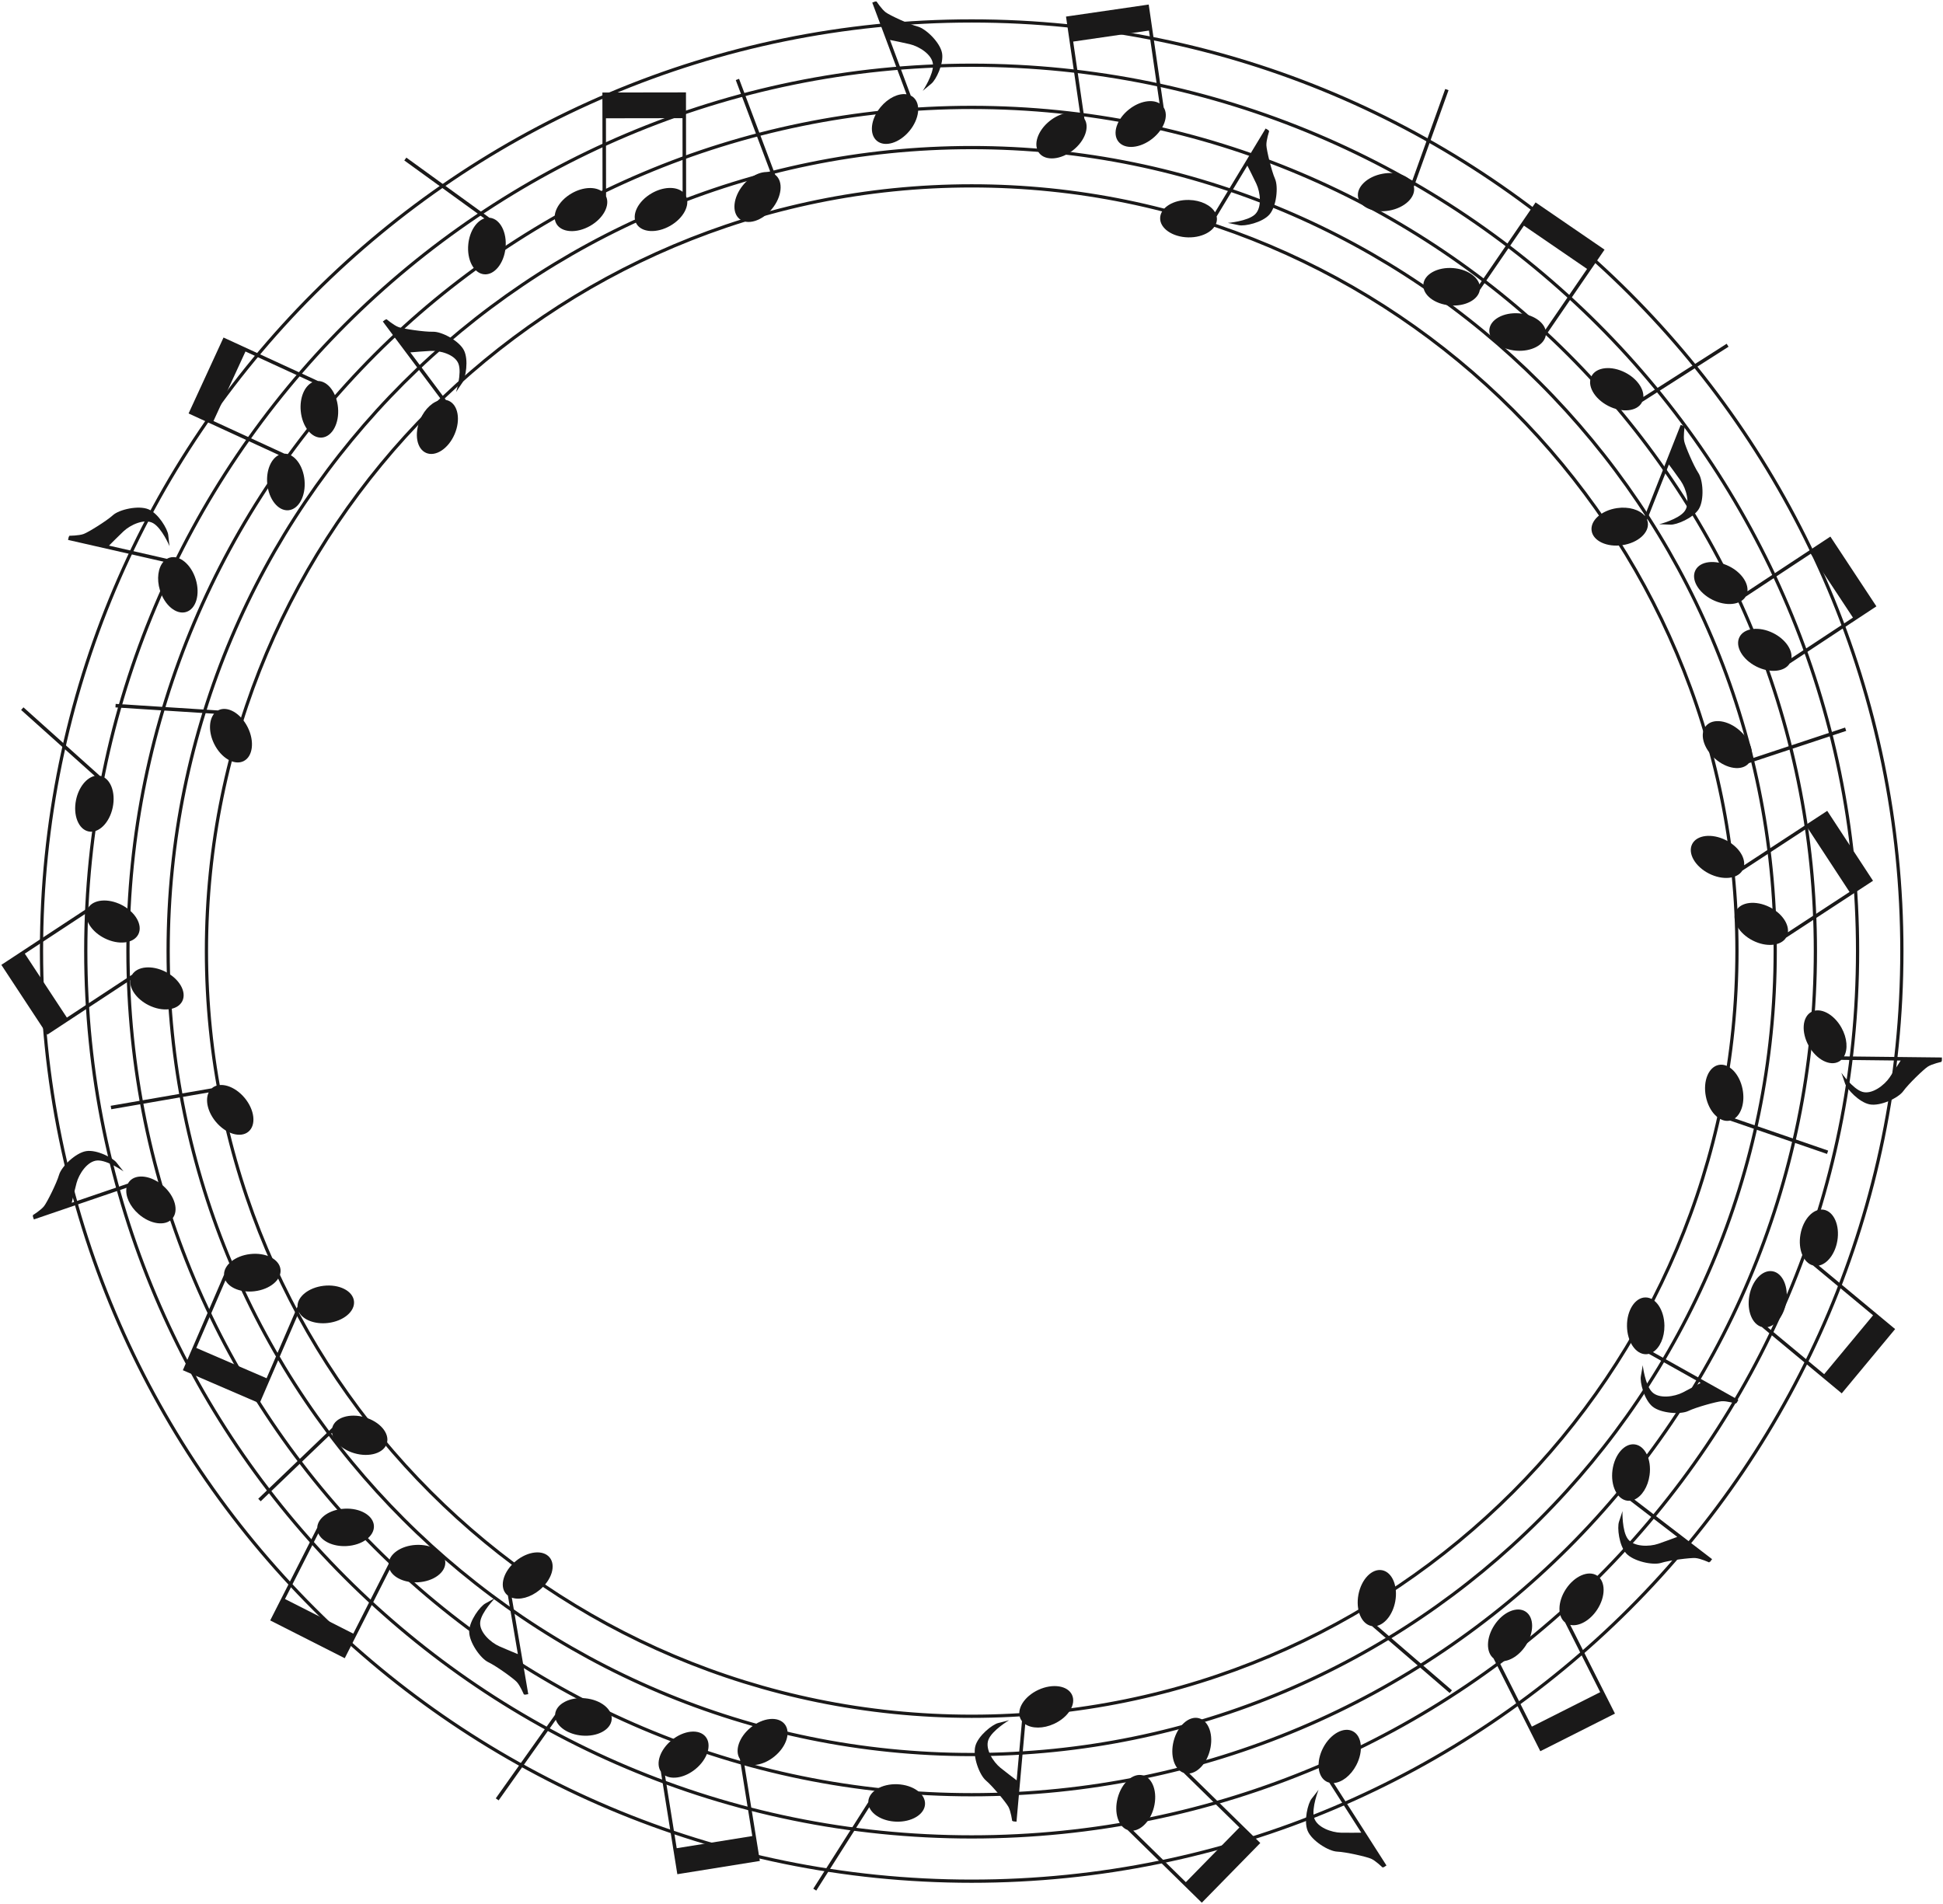 <?xml version="1.0" encoding="UTF-8"?>
<!DOCTYPE svg  PUBLIC '-//W3C//DTD SVG 1.1//EN'  'http://www.w3.org/Graphics/SVG/1.1/DTD/svg11.dtd'>
<svg width="782.6" height="767" version="1.1" viewBox="0 0 602 590" xmlns="http://www.w3.org/2000/svg">
<path d="m538.16 294.69c0 130.95-106.16 237.1-237.1 237.1s-237.1-106.15-237.1-237.1c0-130.95 106.16-237.1 237.1-237.1s237.1 106.16 237.1 237.1zm11.855 0c0 137.5-111.46 248.96-248.96 248.96s-248.96-111.46-248.96-248.96 111.46-248.96 248.96-248.96 248.96 111.46 248.96 248.96zm12.448 0c0 144.37-117.04 261.41-261.41 261.41s-261.41-117.04-261.41-261.41 117.04-261.41 261.41-261.41 261.41 117.04 261.41 261.41zm13.07 0c0 151.59-122.89 274.48-274.48 274.48s-274.48-122.89-274.48-274.48 122.89-274.48 274.48-274.48 274.48 122.89 274.48 274.48zm13.724 0c0 159.17-129.03 288.2-288.2 288.2s-288.2-129.03-288.2-288.2 129.03-288.2 288.2-288.2 288.2 129.03 288.2 288.2z" fill-opacity="0" stroke="#1A1919"/>
<path d="m438.09 57.963c-7e-3 -0.04-0.022-0.078-0.031-0.119l10.743-29.903-1.025-0.368-10.353 28.815c-1.497-2.156-5.113-3.27-9.028-2.559-4.782 0.869-8.195 4.127-7.623 7.279 0.572 3.151 4.913 5.002 9.695 4.134 4.782-0.869 8.195-4.127 7.622-7.279" fill="#1A1919"/>
<path d="m284.28 8.208c-2.585-0.668-8.523-3.431-9.803-4.354-1.279-0.923-2.915-3.426-2.915-3.426l-0.249 0.093-0.039-0.102-1.021 0.382 10.608 28.41c-2.473-0.363-5.655 1.11-8.018 3.962-3.101 3.743-3.616 8.433-1.15 10.477 2.467 2.043 6.98 0.666 10.081-3.076 3.101-3.743 3.616-8.433 1.149-10.477-0.229-0.19-0.482-0.341-0.744-0.473l-6.434-17.247c1.224 0.247 4.024 0.819 6.149 1.317 2.816 0.66 6.945 3.165 7.172 6.273 0.227 3.107-3.166 8.191-3.166 8.191s1.23-1.083 2.665-2.243c1.435-1.159 3.907-6.21 3.304-9.488s-5.003-7.55-7.589-8.219" fill="#1A1919"/>
<path d="m360.54 33.282-4.632-31.873-0.468 0.068-0.61 0.089-23.469 3.414-0.82 0.119-0.259 0.038 4.426 30.457c-2.312-1.385-6.177-0.718-9.412 1.833-3.817 3.008-5.304 7.486-3.321 10.002 1.983 2.515 6.685 2.116 10.502-0.893 3.68-2.901 5.184-7.163 3.511-9.72l-3.478-23.934 23.469-3.413 3.28 22.576c-2.311-1.395-6.183-0.729-9.424 1.825-3.817 3.009-5.304 7.487-3.322 10.003 1.983 2.515 6.685 2.116 10.502-0.893 3.67-2.893 5.176-7.139 3.525-9.698" fill="#1A1919"/>
<path d="m424.95 503.83c0.04 8e-3 0.081 7e-3 0.122 0.014l24.075 20.736 0.712-0.826-23.2-19.982c2.549-0.626 4.883-3.604 5.621-7.514 0.902-4.776-0.919-9.129-4.067-9.723-3.147-0.594-6.429 2.796-7.331 7.572-0.901 4.776 0.92 9.129 4.068 9.723" fill="#1A1919"/>
<path d="m535.9 347.24c0.04-8e-3 0.078-0.023 0.118-0.032l30.045 10.341 0.354-1.031-28.951-9.965c2.136-1.526 3.2-5.157 2.437-9.062-0.932-4.77-4.236-8.139-7.38-7.524-3.143 0.614-4.936 4.979-4.003 9.749 0.932 4.77 4.236 8.139 7.38 7.524" fill="#1A1919"/>
<path d="m541.77 236.56c0.027-0.031 0.048-0.066 0.074-0.098l30.163-9.991-0.343-1.035-29.065 9.628c0.773-2.509-0.581-6.041-3.556-8.684-3.633-3.229-8.303-3.904-10.431-1.51-2.127 2.394-0.906 6.953 2.727 10.181s8.303 3.904 10.431 1.509" fill="#1A1919"/>
<path d="m508.73 124.65c0.019-0.037 0.03-0.076 0.048-0.113l26.778-17.105-0.587-0.918-25.804 16.482c0.133-2.622-2.049-5.713-5.583-7.543-4.315-2.235-9.008-1.741-10.481 1.104-1.473 2.844 0.832 6.961 5.148 9.196 4.315 2.235 9.008 1.741 10.481-1.103" fill="#1A1919"/>
<path d="m65.696 337.14c-0.032 0.026-0.058 0.058-0.089 0.085l-31.31 5.407 0.185 1.074 30.172-5.21c-1.137 2.366-0.322 6.061 2.228 9.116 3.114 3.731 7.632 5.092 10.092 3.04 2.459-2.052 1.927-6.741-1.187-10.472-3.114-3.732-7.632-5.093-10.091-3.04" fill="#1A1919"/>
<path d="m102.97 442.28c-0.012 0.04-0.015 0.08-0.025 0.12l-22.932 21.995 0.755 0.786 22.097-21.194c0.381 2.597 3.123 5.204 6.946 6.31 4.668 1.351 9.175-0.047 10.065-3.124 0.891-3.077-2.172-6.666-6.841-8.018-4.668-1.351-9.175 0.048-10.065 3.125" fill="#1A1919"/>
<path d="m171.99 531.18c-4e-3 0.041 1e-3 0.082-2e-3 0.123l-18.383 25.916 0.888 0.631 17.715-24.974c0.863 2.48 4.047 4.524 8.009 4.891 4.84 0.449 9.003-1.773 9.299-4.962 0.295-3.19-3.388-6.139-8.228-6.588-4.839-0.448-9.002 1.774-9.298 4.963" fill="#1A1919"/>
<path d="m269.02 558.28c-2e-3 0.042 5e-3 0.082 4e-3 0.123l-17.042 26.818 0.92 0.584 16.422-25.842c0.988 2.433 4.272 4.312 8.248 4.478 4.856 0.202 8.9-2.228 9.033-5.429 0.133-3.2-3.695-5.958-8.551-6.16s-8.901 2.228-9.034 5.428" fill="#1A1919"/>
<path d="m240.28 54.229c-0.032-0.026-0.068-0.045-0.101-0.07l-11.197-29.736-1.02 0.384 10.79 28.654c-2.538-0.671-6.013 0.824-8.534 3.903-3.08 3.76-3.567 8.454-1.089 10.483s6.984 0.626 10.063-3.135c3.079-3.76 3.566-8.453 1.088-10.483" fill="#1A1919"/>
<path d="m151.76 67.478c-0.041-4e-3 -0.082-1e-3 -0.123-3e-3l-25.734-18.638-0.639 0.882 24.798 17.96c-2.488 0.839-4.563 4.002-4.97 7.961-0.496 4.835 1.685 9.019 4.871 9.346s6.172-3.327 6.668-8.162-1.685-9.019-4.871-9.346" fill="#1A1919"/>
<path d="m67.654 220.07c-0.037 0.019-0.069 0.044-0.105 0.063l-31.71-2.028-0.07 1.088 30.557 1.954c-1.657 2.037-1.724 5.82 0.045 9.384 2.161 4.354 6.238 6.729 9.107 5.305s3.444-6.107 1.283-10.461c-2.16-4.353-6.238-6.728-9.107-5.305" fill="#1A1919"/>
<path d="m31.049 240.4c-0.04-8e-3 -0.081-9e-3 -0.122-0.016l-23.657-21.211-0.728 0.811 22.797 20.44c-2.561 0.576-4.955 3.506-5.77 7.401-0.996 4.757 0.738 9.145 3.873 9.802 3.135 0.656 6.484-2.668 7.48-7.425s-0.738-9.145-3.873-9.802" fill="#1A1919"/>
<path d="m34.978 159.64c-1.978 1.794-7.549 5.239-9.023 5.801s-4.464 0.556-4.464 0.556l-0.059 0.259-0.106-0.024-0.242 1.062 29.568 6.739c-1.661 1.867-2.178 5.335-1.093 8.876 1.425 4.647 5.062 7.653 8.125 6.714 3.062-0.938 4.39-5.466 2.965-10.113-1.424-4.647-5.062-7.653-8.124-6.714-0.285 0.087-0.55 0.215-0.804 0.362l-17.946-4.095c0.878-0.888 2.894-2.913 4.477-4.415 2.098-1.991 6.459-4.066 9.181-2.549 2.721 1.516 5.106 7.144 5.106 7.144s-0.229-1.622-0.41-3.459c-0.181-1.836-3.044-6.675-6.115-7.972-3.071-1.296-9.057 0.034-11.036 1.828" fill="#1A1919"/>
<path d="m18.296 364.03c-0.741 2.566-3.67 8.424-4.628 9.677-0.959 1.253-3.507 2.818-3.507 2.818l0.086 0.251-0.103 0.036 0.353 1.031 28.698-9.803c-0.433 2.462 0.949 5.683 3.734 8.126 3.654 3.206 8.328 3.852 10.44 1.444 2.113-2.408 0.863-6.958-2.791-10.163-3.653-3.205-8.327-3.851-10.44-1.444-0.196 0.224-0.354 0.473-0.493 0.731l-17.421 5.945c0.28-1.216 0.931-3.999 1.489-6.108 0.739-2.797 3.359-6.853 6.472-6.993 3.112-0.14 8.098 3.395 8.098 3.395s-1.047-1.26-2.166-2.727c-1.118-1.467-6.097-4.08-9.391-3.57s-7.689 4.788-8.43 7.354" fill="#1A1919"/>
<path d="m151.28 515.03c2.415 1.141 7.73 4.969 8.814 6.115 1.083 1.147 2.222 3.911 2.222 3.911l0.262-0.044 0.018 0.108 1.075-0.184-5.095-29.895c2.361 0.82 5.762-0.03 8.619-2.389 3.747-3.095 5.132-7.606 3.092-10.076-2.04-2.469-6.731-1.963-10.478 1.132-3.748 3.095-5.132 7.606-3.093 10.076 0.19 0.23 0.41 0.425 0.643 0.604l3.087 18.147c-1.156-0.472-3.799-1.559-5.793-2.446-2.642-1.176-6.228-4.411-5.869-7.505 0.359-3.095 4.645-7.453 4.645-7.453s-1.411 0.833-3.038 1.703-5.002 5.368-5.024 8.701c-0.023 3.333 3.499 8.354 5.913 9.495" fill="#1A1919"/>
<path d="m305.49 551.71c2.044 1.719 6.206 6.776 6.961 8.161 0.756 1.385 1.151 4.349 1.151 4.349l0.265 0.023-0.01 0.109 1.086 0.097 2.702-30.206c2.073 1.396 5.579 1.442 8.943-0.11 4.413-2.037 6.903-6.045 5.561-8.953-1.342-2.909-6.008-3.616-10.421-1.579-4.413 2.036-6.903 6.044-5.561 8.953 0.125 0.27 0.288 0.515 0.467 0.748l-1.645 18.334c-0.998-0.751-3.276-2.477-4.977-3.843-2.255-1.812-4.897-5.854-3.76-8.755s6.393-6.02 6.393-6.02-1.577 0.445-3.372 0.871-6.206 3.914-7.078 7.131 1.252 8.97 3.295 10.69" fill="#1A1919"/>
<path d="m414.3 573.73c2.668 0.109 9.054 1.562 10.499 2.196 1.445 0.633 3.571 2.736 3.571 2.736l0.224-0.143 0.059 0.092 0.918-0.588-16.343-25.546c2.494-0.165 5.295-2.273 7.006-5.559 2.245-4.311 1.762-9.005-1.079-10.484s-6.964 0.816-9.209 5.126c-2.245 4.311-1.762 9.005 1.079 10.484 0.265 0.138 0.543 0.233 0.827 0.306l9.916 15.509c-1.249 0.017-4.106 0.045-6.288 5e-3 -2.892-0.053-7.455-1.634-8.331-4.624-0.875-2.99 1.374-8.674 1.374-8.674s-0.975 1.318-2.134 2.753c-1.16 1.435-2.515 6.892-1.236 9.971 1.278 3.078 6.478 6.33 9.147 6.44" fill="#1A1919"/>
<path d="m514.64 484.27c2.546-0.805 9.046-1.613 10.62-1.509s4.289 1.357 4.289 1.357l0.162-0.211 0.087 0.067 0.662-0.865-24.062-18.458c2.289-1.004 4.205-3.94 4.695-7.612 0.644-4.817-1.408-9.066-4.583-9.49s-6.27 3.137-6.914 7.954c-0.643 4.818 1.409 9.067 4.583 9.491 0.296 0.04 0.59 0.034 0.883 6e-3l14.602 11.208c-1.169 0.44-3.845 1.44-5.911 2.145-2.737 0.934-7.566 1.001-9.407-1.513-1.841-2.513-1.661-8.623-1.661-8.623s-0.468 1.571-1.07 3.315c-0.601 1.744-0.018 7.337 2.232 9.796s8.246 3.747 10.793 2.942" fill="#1A1919"/>
<path d="m523.1 437.19c2.405-1.161 8.721-2.892 10.294-3.015s4.439 0.728 4.439 0.728l0.13-0.232 0.096 0.054 0.532-0.951-26.46-14.819c2.121-1.321 3.597-4.501 3.556-8.206-0.054-4.86-2.693-8.771-5.896-8.735-3.203 0.035-5.756 4.003-5.702 8.863 0.053 4.86 2.693 8.771 5.896 8.736 0.298-3e-3 0.588-0.051 0.873-0.12l16.058 8.999c-1.093 0.603-3.599 1.976-5.542 2.97-2.575 1.317-7.344 2.075-9.526-0.149-2.183-2.224-2.88-8.296-2.88-8.296s-0.239 1.621-0.584 3.434c-0.346 1.812 1.034 7.263 3.613 9.375 2.579 2.111 8.698 2.526 11.103 1.364" fill="#1A1919"/>
<path d="m589.7 338.08c1.554-2.171 6.271-6.715 7.593-7.576s4.246-1.486 4.246-1.486l3e-3 -0.266 0.109 2e-3 0.012-1.09-30.324-0.34c1.229-2.176 1.002-5.675-0.808-8.907-2.373-4.241-6.564-6.411-9.359-4.846-2.795 1.564-3.136 6.27-0.762 10.511s6.564 6.411 9.359 4.846c0.26-0.145 0.492-0.326 0.71-0.524l18.406 0.212c-0.671 1.053-2.213 3.459-3.443 5.261-1.631 2.39-5.455 5.339-8.435 4.431-2.981-0.907-6.501-5.904-6.501-5.904s0.567 1.537 1.132 3.294c0.564 1.756 4.385 5.882 7.661 6.5 3.275 0.619 8.845-1.946 10.401-4.118" fill="#1A1919"/>
<path d="m526.2 146.54c-1.475-2.227-4.039-8.253-4.372-9.795-0.333-1.543 0.126-4.497 0.126-4.497l-0.248-0.098 0.04-0.102-1.014-0.399-11.127 28.211c-1.595-1.924-4.945-2.959-8.61-2.421-4.809 0.706-8.33 3.848-7.864 7.017 0.465 3.169 4.741 5.165 9.549 4.459 4.809-0.706 8.33-3.847 7.865-7.017-0.044-0.295-0.13-0.576-0.237-0.849l6.759-17.122c0.745 1.003 2.442 3.301 3.688 5.093 1.651 2.375 3.043 6.999 1.133 9.46s-7.834 3.969-7.834 3.969 1.639 0.018 3.481 0.117c1.843 0.099 7.059-2.001 8.805-4.84 1.745-2.84 1.334-8.959-0.14-11.186" fill="#1A1919"/>
<path d="m395.04 55.416c-1.082-2.442-2.604-8.812-2.675-10.388s0.874-4.413 0.874-4.413l-0.228-0.137 0.057-0.094-0.934-0.563-15.679 25.959c-1.251-2.164-4.381-3.743-8.085-3.824-4.859-0.106-8.855 2.404-8.925 5.606s3.813 5.885 8.672 5.991 8.855-2.404 8.925-5.606c6e-3 -0.299-0.032-0.59-0.092-0.878l9.522-15.753c0.567 1.112 1.857 3.662 2.786 5.636 1.232 2.617 1.833 7.409-0.461 9.517s-8.387 2.606-8.387 2.606 1.613 0.291 3.413 0.696 7.294-0.795 9.489-3.303c2.195-2.509 2.81-8.611 1.728-11.052" fill="#1A1919"/>
<path d="m134.15 102.79c-2.67 0.085-9.145-0.897-10.632-1.423-1.488-0.527-3.761-2.469-3.761-2.469l-0.213 0.16-0.066-0.088-0.872 0.654 18.165 24.284c-2.475 0.346-5.115 2.654-6.581 6.055-1.924 4.463-1.1 9.11 1.842 10.378 2.941 1.268 6.885-1.322 8.809-5.786 1.924-4.463 1.1-9.109-1.842-10.377-0.274-0.118-0.558-0.192-0.847-0.245l-11.022-14.743c1.245-0.107 4.092-0.345 6.271-0.464 2.888-0.158 7.555 1.085 8.646 4.003 1.092 2.918-0.736 8.751-0.736 8.751s0.876-1.385 1.927-2.901c1.052-1.516 2.004-7.058 0.504-10.034-1.499-2.977-6.923-5.84-9.592-5.755" fill="#1A1919"/>
<path d="m27.33 281.27-26.911 17.695 14.231 21.636 25.715-16.909c-0.275 2.681 1.967 5.899 5.647 7.749 4.342 2.184 9.028 1.634 10.467-1.228 1.439-2.861-0.914-6.951-5.256-9.135-4.187-2.105-8.685-1.662-10.292 0.937l-20.209 13.287-13.032-19.815 19.062-12.533c-0.285 2.684 1.959 5.911 5.646 7.765 4.342 2.183 9.028 1.633 10.467-1.228 1.439-2.862-0.914-6.952-5.256-9.135-4.175-2.099-8.66-1.666-10.279 0.914" fill="#1A1919"/>
<path d="m69.412 394.99-12.757 29.573 0.435 0.188 23.344 10.067 12.191-28.26c1.243 2.391 4.885 3.848 8.976 3.371 4.828-0.562 8.441-3.597 8.071-6.778-0.371-3.182-4.585-5.305-9.412-4.743-4.655 0.542-8.17 3.384-8.084 6.438l-9.581 22.207-21.777-9.391 9.037-20.947c1.237 2.399 4.884 3.861 8.984 3.384 4.827-0.562 8.44-3.597 8.07-6.778-0.371-3.182-4.584-5.305-9.412-4.743-4.642 0.54-8.15 3.368-8.085 6.412" fill="#1A1919"/>
<path d="m98.286 473.37-14.568 28.724 22.863 11.592 0.234 0.118 13.921-27.448c1.093 2.464 4.637 4.143 8.75 3.922 4.853-0.262 8.648-3.067 8.476-6.265-0.173-3.198-4.247-5.579-9.1-5.318-4.679 0.252-8.364 2.87-8.468 5.925l-10.94 21.569-21.153-10.725 10.32-20.346c1.086 2.471 4.636 4.158 8.757 3.936 4.853-0.262 8.647-3.067 8.475-6.265s-4.246-5.579-9.1-5.318c-4.666 0.252-8.343 2.856-8.467 5.899" fill="#1A1919"/>
<path d="m204.75 548.93 5.108 31.8 0.468-0.075 0.608-0.098 24.233-3.896 0.259-0.041-4.881-30.387c2.333 1.35 6.187 0.624 9.383-1.974 3.772-3.065 5.192-7.565 3.172-10.051-2.02-2.485-6.716-2.015-10.487 1.05-3.637 2.956-5.077 7.24-3.366 9.771l3.835 23.879-23.415 3.765-3.617-22.525c2.331 1.36 6.193 0.636 9.396-1.966 3.772-3.066 5.192-7.566 3.171-10.051-2.02-2.486-6.715-2.016-10.487 1.049-3.626 2.948-5.069 7.216-3.38 9.75" fill="#1A1919"/>
<path d="m349.35 567.02 23.006 22.539 18.12-18.5-21.984-21.539c2.679-0.3 5.347-3.174 6.374-7.163 1.212-4.707-0.321-9.17-3.423-9.968-3.101-0.799-6.598 2.37-7.81 7.077-1.168 4.538 0.219 8.839 3.101 9.858l17.275 16.926-16.595 16.943-16.295-15.966c2.683-0.292 5.359-3.169 6.388-7.166 1.212-4.706-0.321-9.169-3.422-9.968-3.102-0.798-6.599 2.37-7.811 7.077-1.165 4.525 0.212 8.816 3.076 9.85" fill="#1A1919"/>
<path d="m462.74 513.86 14.498 28.76 0.423-0.213 0.55-0.278 22.149-11.169-13.853-27.483c2.632 0.581 6.085-1.278 8.345-4.722 2.666-4.063 2.657-8.782-0.021-10.539s-7.011 0.112-9.677 4.176c-2.571 3.918-2.646 8.437-0.248 10.331l10.886 21.597-21.177 10.679-10.268-20.372c2.634 0.59 6.096-1.269 8.36-4.72 2.666-4.063 2.657-8.782-0.021-10.539s-7.011 0.113-9.677 4.176c-2.564 3.907-2.646 8.412-0.269 10.316" fill="#1A1919"/>
<path d="m545.85 411.16 24.775 20.579 16.544-19.922-23.674-19.666c2.645-0.519 5.069-3.601 5.765-7.661 0.822-4.79-1.07-9.113-4.227-9.655-3.157-0.541-6.383 2.903-7.205 7.693-0.792 4.619 0.943 8.792 3.898 9.571l18.603 15.454-15.151 18.246-17.548-14.578c2.65-0.51 5.082-3.597 5.78-7.665 0.822-4.79-1.071-9.112-4.228-9.654-3.156-0.542-6.382 2.902-7.204 7.693-0.79 4.605 0.933 8.769 3.872 9.565" fill="#1A1919"/>
<path d="m553.37 290.55 26.948-17.638-14.042-21.447-0.143-0.219-25.751 16.855c0.281-2.68-1.954-5.903-5.63-7.761-4.338-2.193-9.026-1.653-10.471 1.205-1.445 2.859 0.9 6.954 5.238 9.146 4.182 2.114 8.681 1.682 10.293-0.914l20.237-13.245 12.991 19.842-19.089 12.493c0.291-2.683-1.946-5.915-5.629-7.776-4.337-2.193-9.025-1.653-10.47 1.205-1.445 2.859 0.9 6.954 5.237 9.146 4.171 2.109 8.657 1.684 10.281-0.892" fill="#1A1919"/>
<path d="m554.48 205.61 26.886-17.734-14.261-21.615-25.692 16.945c0.271-2.681-1.975-5.896-5.658-7.741-4.345-2.178-9.03-1.621-10.465 1.242-1.435 2.864 0.924 6.95 5.269 9.128 4.19 2.099 8.687 1.65 10.291-0.951l20.189-13.315 13.061 19.795-19.045 12.56c0.281-2.684-1.966-5.907-5.656-7.756-4.345-2.177-9.031-1.621-10.466 1.243-1.435 2.863 0.924 6.95 5.27 9.127 4.178 2.094 8.662 1.653 10.277-0.928" fill="#1A1919"/>
<path d="m478.93 103.92 18.208-26.567-0.391-0.267-20.755-14.222-0.217-0.148-17.399 25.387c-0.76-2.586-4.053-4.715-8.16-5.035-4.846-0.377-8.975 1.906-9.224 5.1-0.248 3.193 3.479 6.087 8.324 6.464 4.673 0.364 8.668-1.749 9.172-4.763l13.673-19.949 19.564 13.405-12.898 18.817c-0.752-2.592-4.05-4.729-8.164-5.049-4.846-0.377-8.976 1.907-9.224 5.1s3.478 6.088 8.324 6.465c4.659 0.362 8.646-1.738 9.167-4.738" fill="#1A1919"/>
<path d="m98.511 118.05-29.256-13.467-10.825 23.525 27.957 12.869c-2.42 1.186-3.964 4.791-3.586 8.893 0.445 4.839 3.392 8.525 6.582 8.231 3.189-0.294 5.414-4.455 4.968-9.295-0.43-4.667-3.186-8.249-6.242-8.237l-21.969-10.113 9.914-21.545 20.723 9.54c-2.429 1.179-3.979 4.79-3.6 8.9 0.446 4.839 3.392 8.525 6.582 8.231 3.189-0.294 5.414-4.455 4.968-9.295-0.428-4.653-3.17-8.229-6.216-8.237" fill="#1A1919"/>
<path d="m212.58 60.835-0.045-32.208-0.473 1e-3 -0.617 1e-3 -23.716 0.036-0.828 1e-3h-0.262l0.042 30.777c-2.091-1.7-6.011-1.589-9.576 0.474-4.207 2.434-6.317 6.655-4.713 9.427 1.605 2.772 6.315 3.046 10.522 0.612 4.056-2.347 6.152-6.351 4.86-9.12l-0.033-24.185 23.716-0.036 0.031 22.813c-2.089-1.71-6.017-1.603-9.589 0.464-4.206 2.435-6.316 6.655-4.712 9.428 1.604 2.772 6.315 3.046 10.521 0.612 4.045-2.341 6.141-6.329 4.872-9.097" fill="#1A1919"/>
</svg>
